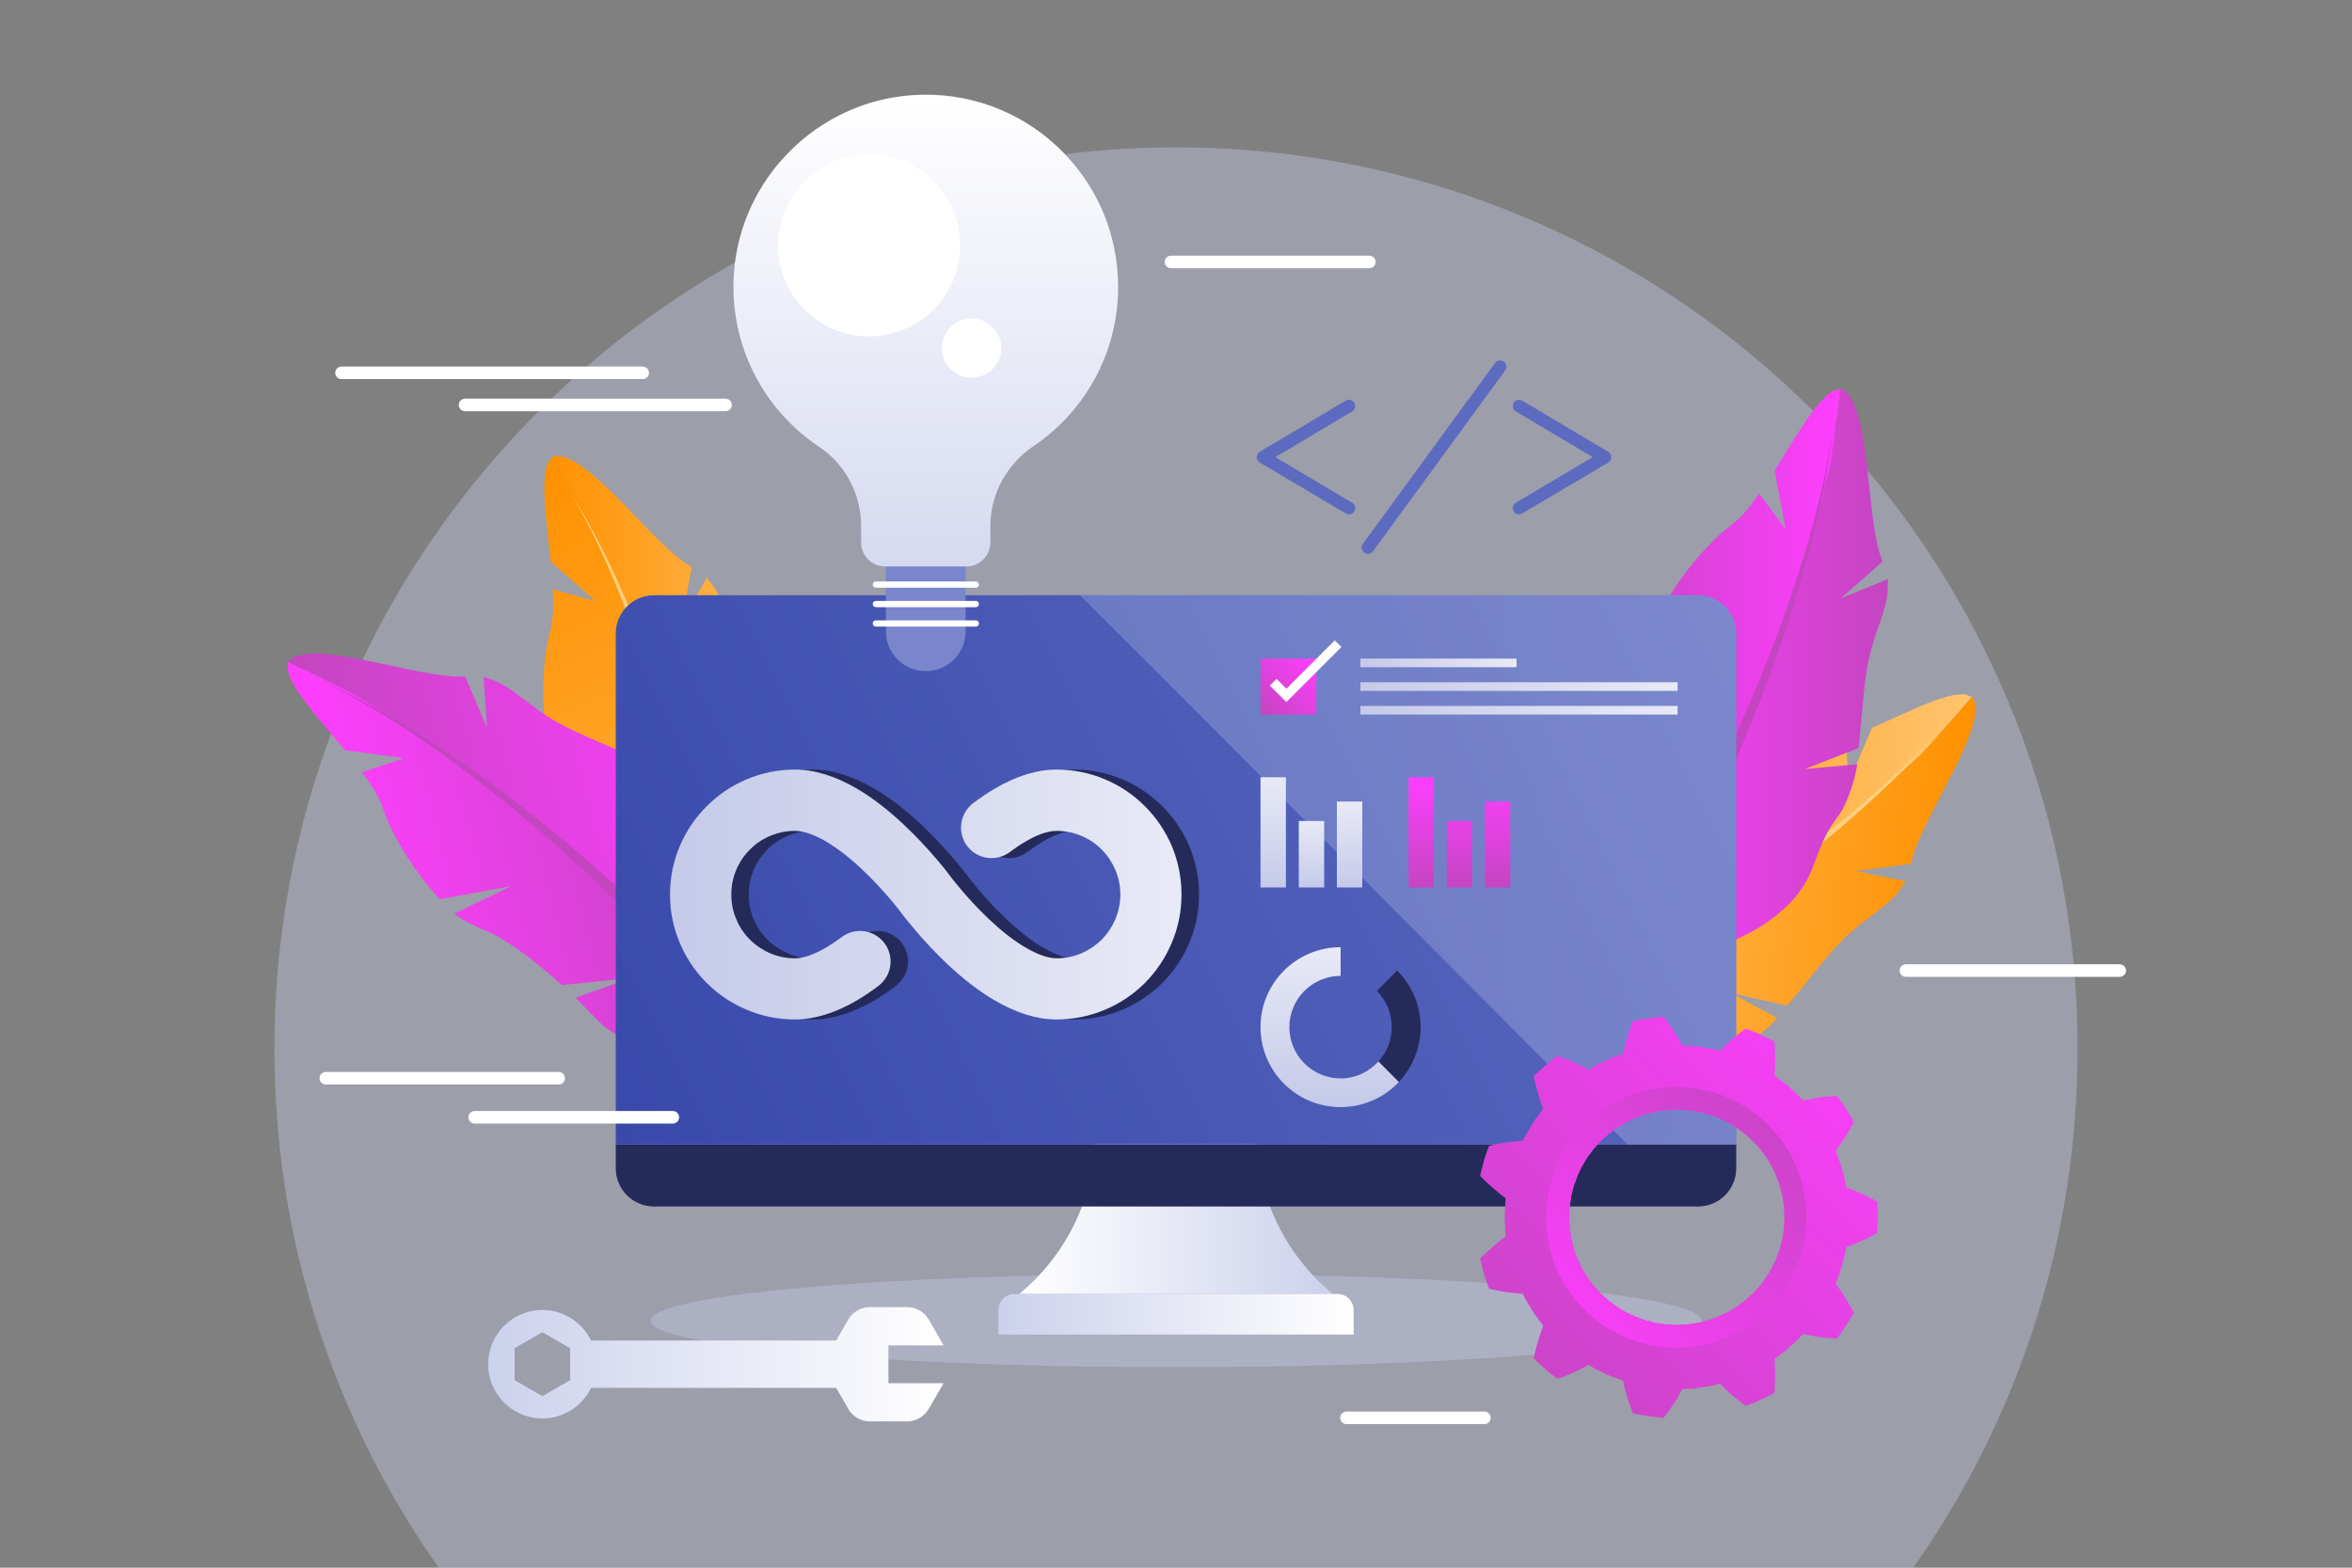 <svg version="1.2" xmlns="http://www.w3.org/2000/svg" viewBox="0 0 1500 1000" width="1500" height="1000">
	<rect x="0" y="0" width="1500" height="1000" fill="#808080" stroke="none"/>
	<title>7090540-ai</title>
	<defs>
		<clipPath clipPathUnits="userSpaceOnUse" id="cp1">
			<path d="m1500 1000h-1500v-1000h1500z"/>
		</clipPath>
		<linearGradient id="g1" x2="1" gradientUnits="userSpaceOnUse" gradientTransform="matrix(287.381,31.279,-30.405,279.346,973.368,413.472)">
			<stop offset="0" stop-color="#ffc46e"/>
			<stop offset="1" stop-color="#ff9100"/>
		</linearGradient>
		<linearGradient id="g2" x2="1" gradientUnits="userSpaceOnUse" gradientTransform="matrix(286.571,31.191,-27.915,256.469,970.986,412.332)">
			<stop offset="0" stop-color="#ff9100"/>
			<stop offset="1" stop-color="#ffc46e"/>
		</linearGradient>
		<linearGradient id="g3" x2="1" gradientUnits="userSpaceOnUse" gradientTransform="matrix(176.759,0,0,368.212,352.263,290.753)">
			<stop offset="0" stop-color="#ff9100"/>
			<stop offset="1" stop-color="#ffc46e"/>
		</linearGradient>
		<linearGradient id="g4" x2="1" gradientUnits="userSpaceOnUse" gradientTransform="matrix(-235.992,-501.253,131.158,-61.749,36.557,1057.431)">
			<stop offset="0" stop-color="#ffc46e"/>
			<stop offset="1" stop-color="#ff9100"/>
		</linearGradient>
		<linearGradient id="g5" x2="1" gradientUnits="userSpaceOnUse" gradientTransform="matrix(164.831,0,0,361.628,1039.161,248.071)">
			<stop offset="0" stop-color="#ff3eff"/>
			<stop offset="1" stop-color="#c445c0"/>
		</linearGradient>
		<linearGradient id="g6" x2="1" gradientUnits="userSpaceOnUse" gradientTransform="matrix(160.185,0,0,360.463,1013.489,248.154)">
			<stop offset="0" stop-color="#c445c0"/>
			<stop offset="1" stop-color="#ff3eff"/>
		</linearGradient>
		<linearGradient id="g7" x2="1" gradientUnits="userSpaceOnUse" gradientTransform="matrix(252.33,-65.318,77.917,301.002,183.099,420.087)">
			<stop offset="0" stop-color="#c445c0"/>
			<stop offset="1" stop-color="#ff3eff"/>
		</linearGradient>
		<linearGradient id="g8" x2="1" gradientUnits="userSpaceOnUse" gradientTransform="matrix(223.625,-57.887,77.564,299.638,182.378,422.817)">
			<stop offset="0" stop-color="#ff3eff"/>
			<stop offset="1" stop-color="#c445c0"/>
		</linearGradient>
		<linearGradient id="g9" x2="1" gradientUnits="userSpaceOnUse" gradientTransform="matrix(200.066,0,0,97.903,649.967,727.54)">
			<stop offset="0" stop-color="#ffffff"/>
			<stop offset="1" stop-color="#ccd1ec"/>
		</linearGradient>
		<linearGradient id="g10" x2="1" gradientUnits="userSpaceOnUse" gradientTransform="matrix(226.688,0,0,25.87,636.656,825.443)">
			<stop offset="0" stop-color="#ccd1ec"/>
			<stop offset="1" stop-color="#ffffff"/>
		</linearGradient>
		<linearGradient id="g11" x2="1" gradientUnits="userSpaceOnUse" gradientTransform="matrix(708.731,-353.087,279.699,561.423,309.018,556.682)">
			<stop offset="0" stop-color="#3949ab"/>
			<stop offset="1" stop-color="#5c6bc0"/>
		</linearGradient>
		<linearGradient id="g12" x2="1" gradientUnits="userSpaceOnUse" gradientTransform="matrix(652.122,0,0,545.687,455.198,379.738)">
			<stop offset="0" stop-color="#d8f4fd"/>
			<stop offset="1" stop-color="#ffffff"/>
		</linearGradient>
		<linearGradient id="g13" x2="1" gradientUnits="userSpaceOnUse" gradientTransform="matrix(0,-372.606,303.737,0,405.878,434.622)">
			<stop offset="0" stop-color="#ccd1ec"/>
			<stop offset="1" stop-color="#ffffff"/>
		</linearGradient>
		<linearGradient id="g14" x2="1" gradientUnits="userSpaceOnUse" gradientTransform="matrix(290.532,0,0,72.932,311.258,833.756)">
			<stop offset="0" stop-color="#ccd1ec"/>
			<stop offset="1" stop-color="#ffffff"/>
		</linearGradient>
		<linearGradient id="g15" x2="1" gradientUnits="userSpaceOnUse" gradientTransform="matrix(0,-70.229,16.233,0,660.112,566.077)">
			<stop offset="0" stop-color="#c5cae9"/>
			<stop offset="1" stop-color="#e8eaf6"/>
		</linearGradient>
		<linearGradient id="g16" x2="1" gradientUnits="userSpaceOnUse" gradientTransform="matrix(0,-42.368,16.233,0,781.087,566.077)">
			<stop offset="0" stop-color="#c5cae9"/>
			<stop offset="1" stop-color="#e8eaf6"/>
		</linearGradient>
		<linearGradient id="g17" x2="1" gradientUnits="userSpaceOnUse" gradientTransform="matrix(0,-54.789,16.233,0,768.267,566.077)">
			<stop offset="0" stop-color="#c5cae9"/>
			<stop offset="1" stop-color="#e8eaf6"/>
		</linearGradient>
		<linearGradient id="g18" x2="1" gradientUnits="userSpaceOnUse" gradientTransform="matrix(0,-73.743,17.045,0,754.516,568.058)">
			<stop offset="0" stop-color="#c445c0"/>
			<stop offset="1" stop-color="#ff3eff"/>
		</linearGradient>
		<linearGradient id="g19" x2="1" gradientUnits="userSpaceOnUse" gradientTransform="matrix(0,-73.743,28.254,0,875.491,568.058)">
			<stop offset="0" stop-color="#c445c0"/>
			<stop offset="1" stop-color="#ff3eff"/>
		</linearGradient>
		<linearGradient id="g20" x2="1" gradientUnits="userSpaceOnUse" gradientTransform="matrix(0,-73.743,21.849,0,862.67,568.058)">
			<stop offset="0" stop-color="#c445c0"/>
			<stop offset="1" stop-color="#ff3eff"/>
		</linearGradient>
		<linearGradient id="g21" x2="1" gradientUnits="userSpaceOnUse" gradientTransform="matrix(99.632,0,0,5.482,867.617,420.149)">
			<stop offset="0" stop-color="#c5cae9"/>
			<stop offset="1" stop-color="#e8eaf6"/>
		</linearGradient>
		<linearGradient id="g22" x2="1" gradientUnits="userSpaceOnUse" gradientTransform="matrix(202.256,0,0,5.482,867.617,435.218)">
			<stop offset="0" stop-color="#c5cae9"/>
			<stop offset="1" stop-color="#e8eaf6"/>
		</linearGradient>
		<linearGradient id="g23" x2="1" gradientUnits="userSpaceOnUse" gradientTransform="matrix(202.256,0,0,5.482,867.617,450.288)">
			<stop offset="0" stop-color="#c5cae9"/>
			<stop offset="1" stop-color="#e8eaf6"/>
		</linearGradient>
		<linearGradient id="g24" x2="1" gradientUnits="userSpaceOnUse" gradientTransform="matrix(35.621,-35.621,35.621,35.621,786.099,437.959)">
			<stop offset="0" stop-color="#c445c0"/>
			<stop offset="1" stop-color="#ff3eff"/>
		</linearGradient>
		<linearGradient id="g25" x2="1" gradientUnits="userSpaceOnUse" gradientTransform="matrix(0,-99.751,86.198,0,788.949,703.084)">
			<stop offset="0" stop-color="#c5cae9"/>
			<stop offset="1" stop-color="#e8eaf6"/>
		</linearGradient>
		<linearGradient id="g26" x2="1" gradientUnits="userSpaceOnUse" gradientTransform="matrix(326.195,0,0,159.356,427.325,490.939)">
			<stop offset="0" stop-color="#c5cae9"/>
			<stop offset="1" stop-color="#e8eaf6"/>
		</linearGradient>
		<linearGradient id="g27" x2="1" gradientUnits="userSpaceOnUse" gradientTransform="matrix(254.704,-254.704,254.704,254.704,815.027,775.455)">
			<stop offset="0" stop-color="#c445c0"/>
			<stop offset="1" stop-color="#ff3eff"/>
		</linearGradient>
		<linearGradient id="g28" x2="1" gradientUnits="userSpaceOnUse" gradientTransform="matrix(166.138,-166.138,166.138,166.138,902.931,776.491)">
			<stop offset="0" stop-color="#ff3eff"/>
			<stop offset="1" stop-color="#c445c0"/>
		</linearGradient>
	</defs>
	<style>
		.s0 { opacity: .4;mix-blend-mode: multiply;fill: #c5cae9 } 
		.s1 { fill: url(#g1) } 
		.s2 { fill: url(#g2) } 
		.s3 { fill: #ffd180 } 
		.s4 { fill: url(#g3) } 
		.s5 { fill: url(#g4) } 
		.s6 { fill: url(#g5) } 
		.s7 { fill: url(#g6) } 
		.s8 { fill: #c445c0 } 
		.s9 { fill: url(#g7) } 
		.s10 { fill: url(#g8) } 
		.s11 { fill: none;stroke: #5c6bc0;stroke-linecap: round;stroke-linejoin: round;stroke-width: 8 } 
		.s12 { fill: url(#g9) } 
		.s13 { fill: url(#g10) } 
		.s14 { fill: #242b5b } 
		.s15 { fill: url(#g11) } 
		.s16 { fill: url(#g12) } 
		.s17 { fill: #7986cb } 
		.s18 { fill: url(#g13) } 
		.s19 { fill: none;stroke: #ffffff;stroke-linecap: round;stroke-linejoin: round;stroke-width: 4 } 
		.s20 { fill: #ffffff } 
		.s21 { fill: url(#g14) } 
		.s22 { fill: url(#g15) } 
		.s23 { fill: url(#g16) } 
		.s24 { fill: url(#g17) } 
		.s25 { fill: url(#g18) } 
		.s26 { fill: url(#g19) } 
		.s27 { fill: url(#g20) } 
		.s28 { fill: url(#g21) } 
		.s29 { fill: url(#g22) } 
		.s30 { fill: url(#g23) } 
		.s31 { fill: url(#g24) } 
		.s32 { fill: none;stroke: #ffffff;stroke-miterlimit:10;stroke-width: 6 } 
		.s33 { fill: url(#g25) } 
		.s34 { fill: url(#g26) } 
		.s35 { fill: url(#g27) } 
		.s36 { fill: url(#g28) } 
		.s37 { fill: none;stroke: #ffffff;stroke-linecap: round;stroke-linejoin: round;stroke-width: 8 } 
	</style>
	<g id="BACKGROUND">
		<g id="&lt;Group&gt;">
			<g id="&lt;Clip Group&gt;" clip-path="url(#cp1)">
				<path id="&lt;Path&gt;" class="s0" d="m1325 669c0 317.6-257.4 575-575 575-317.6 0-575-257.4-575-575 0-317.6 257.4-575 575-575 317.6 0 575 257.4 575 575z"/>
			</g>
		</g>
	</g>
	<g id="OBJECTS">
		<g id="&lt;Group&gt;">
			<g id="&lt;Group&gt;">
				<path id="&lt;Path&gt;" class="s0" d="m1085.2 842.4c0 16.4-150.1 29.7-335.2 29.7-185.1 0-335.2-13.3-335.2-29.7 0-16.5 150.1-29.8 335.2-29.8 185.1 0 335.2 13.3 335.2 29.8z"/>
				<g id="&lt;Group&gt;">
					<g id="&lt;Group&gt;">
						<path id="&lt;Compound Path&gt;" class="s1" d="m1257.5 444.5c-5.2 6.2-10.6 12.3-16 18.3-5.5 6-11.1 11.8-16.8 17.6-5.7 5.7-11.5 11.4-17.4 16.9-5.9 5.5-11.8 11.1-17.9 16.4l-9.1 8.1c-3.1 2.6-6.2 5.2-9.3 7.8l-9.3 7.7-9.5 7.6c-6.4 5-12.7 10-19.3 14.8-6.5 4.7-12.9 9.7-19.6 14.3-6.6 4.6-13.2 9.3-19.9 13.8l-20.4 13.3c-6.7 4.5-13.7 8.5-20.6 12.7l-10.4 6.4-10.5 6-21.1 11.9-21.5 11.3c-3.6 1.8-7.1 3.8-10.8 5.6l-10.9 5.2-21.8 10.6 0.2-1.5q4.9 4.3 10.4 8 5.4 3.8 11.1 7.1c3.8 2.2 7.7 4.1 11.7 6l6.1 2.6c2 0.7 4.1 1.4 6.2 2.2 2 0.8 4.2 1.3 6.3 1.9l3.1 0.9 3.3 0.7c4.2 1.1 8.6 1.6 12.9 2.1 2.2 0.3 4.4 0.3 6.6 0.5 1.1 0 2.2 0.1 3.3 0.1l3.3-0.1c2.2-0.1 4.3-0.1 6.5-0.3l6.6-0.8c4.3-0.5 8.6-1.5 12.8-2.8 4.2-1.4 8.1-3.2 11.9-5.4 7.6-4.3 14.3-10.2 22-14.8 3.8-2.3 7.9-4.3 12.1-5.8 2-0.7 4.1-1.4 6.1-2.3 2-0.9 3.9-2 5.7-3.2 7.4-4.7 13.9-10 19.9-16.4l-26.2-14.3-3.3-1.8 3.7 0.9 32.5 7.2-0.5 0.1c6-6.9 11.7-14.2 17.5-21.4 5.8-7.1 11.6-14.3 18.2-20.9 6.5-6.5 13.9-12.1 21.3-17.6 3.6-2.8 7.2-5.7 10.5-8.9q2.4-2.5 4.4-5.2c0.7-1 1.3-1.9 1.9-2.9l1.9-2.6-30.4-6.2-1.4-0.2 1.4-0.2 33.9-4.6-0.2 0.1c0.6-2.4 1.1-4.7 1.9-7.1 0.8-2.3 1.7-4.6 2.6-6.8 1.9-4.6 4-9 6.2-13.4 4.3-8.8 9-17.4 13.4-26.1 4.5-8.7 8.9-17.5 12.5-26.6q1.3-3.4 2.4-6.9 1.1-3.6 1.7-7.2c0.4-2.4 0.5-4.9 0.3-7.3-0.2-1.9-0.8-3.9-2.2-5.2z"/>
					</g>
					<g id="&lt;Group&gt;">
						<path id="&lt;Compound Path&gt;" class="s2" d="m1060 519c-3.2 4.2-6.8 8-10.6 11.6-3.9 3.5-7.9 6.8-12 10-8.2 6.4-16.7 12.2-25.4 17.8l0.6-1-5.5 33.1-1.5 9-1.3-9.1-1.8-26.2-14.1 7.8c-2.3 1.4-4.8 2.6-7 4-2.2 1.2-4.1 3-6.1 4.7-1.7 2-3.6 3.8-5.2 6l-2.3 3.1-2.2 3.4c-1.5 2.2-2.7 4.5-4.1 6.8-1.3 2.3-2.4 4.8-3.6 7.1-1.1 2.4-2.1 4.9-3.2 7.3l-2.8 7.5c-0.8 2.6-1.7 5.1-2.5 7.6-0.6 2.6-1.4 5.2-2 7.8-0.5 2.6-1.2 5.2-1.5 7.8-0.5 2.6-0.9 5.3-1.1 7.9-0.1 1.3-0.2 2.6-0.3 4v3.9c-0.1 2.7 0.4 5.3 0.5 7.9l-0.3-0.7 1 1-1.2-0.2 21.8-10.5 10.9-5.3c3.6-1.8 7.2-3.7 10.7-5.6l21.5-11.2 21.1-11.9 10.5-6 10.3-6.3c6.9-4.3 13.9-8.3 20.6-12.8l20.3-13.2c6.7-4.5 13.3-9.2 19.9-13.8 6.7-4.5 13-9.5 19.6-14.3 6.5-4.7 12.8-9.7 19.2-14.8l9.5-7.5 9.3-7.7c3-2.6 6.2-5.2 9.2-7.8l10.5-6.5c6.1-5.3 12-10.9 17.9-16.4 5.9-5.5 13-11.3 18.7-17 5.6-5.8 10-11.5 15.5-17.5 5.4-6 10.8-12.1 16-18.3l-1.5-0.6-1.8-0.7-2-0.3c-1.4 0-2.7 0-4.1 0.2-1.4 0.1-2.7 0.4-4.1 0.7-1.4 0.3-2.7 0.7-4 1.1-5.4 1.6-10.6 3.6-15.7 5.8-10.3 4.4-20.4 9.2-30.7 13.7l0.3-0.2-14.4 33.7-0.7 1.4-0.1-1.5-1.4-27 0.4 0.3c-7.4 2.9-15 5.6-23 6.6-2.1 0.3-4 0.3-6 0.5-2 0.2-4 0.4-6 0.7-3.9 0.5-7.9 1.3-11.7 2.2-15.6 3.6-30.8 9.1-45 16.4l0.1-0.1-4.1 45.4v0.7l-0.2-0.7-7.1-38.9c-5.9 4-14.7 15.1-14.7 15.1z"/>
					</g>
					<g id="&lt;Group&gt;">
						<path id="&lt;Path&gt;" class="s3" d="m1239.2 462.7c0 0-3.9 4.9-11.6 12.9-7.6 8-18.9 19-33.2 31.5-14.2 12.4-31.4 26.2-50.5 40.2-19 14-39.9 28.1-61.2 41.5q-8.1 5-16.1 9.9-8.1 4.9-16.1 9.6-8 4.6-15.9 9.2-8 4.4-15.8 8.7c-10.3 5.6-20.4 11-30 15.9-9.6 5-18.8 9.5-27.3 13.7-8.5 4.1-16.3 7.9-23.2 11.1-6.9 3.1-13 5.6-18 7.6-10.1 3.9-16 5.7-16 5.7l4 11.8c0 0 6.1-2.1 16.5-6.4 5.1-2.2 11.4-5 18.4-8.5 7-3.5 14.6-7.6 23.1-11.9 8.3-4.5 17.5-9.3 27-14.6 9.5-5.3 19.5-11 29.7-17q7.7-4.6 15.6-9.3 7.8-4.8 15.8-9.7 7.8-5 15.8-10.1 7.9-5.2 15.9-10.4c21-14.2 41.5-29 60.2-43.6 18.7-14.7 35.6-29.1 49.4-42 14-12.9 24.9-24.3 32.3-32.5 7.4-8.2 11.2-13.3 11.2-13.3z"/>
					</g>
				</g>
				<g id="&lt;Group&gt;">
					<g id="&lt;Group&gt;">
						<path id="&lt;Compound Path&gt;" class="s4" d="m352.3 291.6c4.3 6.8 8.4 13.8 12.4 20.9 3.9 7.1 7.7 14.2 11.4 21.4 3.6 7.3 7.3 14.5 10.7 21.9 3.3 7.3 6.8 14.6 9.9 22.1l4.7 11.2c1.6 3.7 3 7.5 4.5 11.3l4.5 11.3 4.1 11.4c2.8 7.6 5.6 15.2 8 22.9 2.5 7.7 5.3 15.3 7.5 23.1 2.2 7.8 4.6 15.5 6.8 23.3l6.2 23.4c2.2 7.8 3.8 15.8 5.7 23.6l2.7 11.9 2.4 11.9 4.7 23.8 3.9 23.9c0.7 4 1.4 8 2 12l1.5 12 3.2 24.1-1.4-0.7q5.7-3.4 10.9-7.3 5.3-4 10.2-8.4c3.3-2.9 6.4-6.1 9.4-9.2l4.4-5c1.3-1.7 2.7-3.5 4-5.2 1.4-1.7 2.5-3.6 3.8-5.3l1.9-2.8 1.6-2.8c2.4-3.7 4.2-7.7 6.2-11.7 0.8-2 1.6-4 2.4-6.1 0.4-1 0.8-2 1.2-3l0.9-3.2c0.6-2.1 1.3-4.1 1.8-6.3l1.3-6.5c0.9-4.3 1.2-8.7 1.3-13 0.1-4.4-0.5-8.8-1.3-13-1.7-8.6-5.2-16.8-7.1-25.6-1-4.3-1.6-8.8-1.7-13.2-0.1-2.2-0.1-4.4-0.4-6.6-0.2-2.2-0.6-4.3-1.1-6.4-2.2-8.5-5.2-16.4-9.4-24.1l-21.8 20.4-2.7 2.6 1.9-3.2 17.1-28.6v0.5c-4.8-7.9-9.9-15.6-14.8-23.3-5-7.8-10-15.6-14.2-23.8-4.1-8.3-7.1-17.1-10-25.8-1.5-4.4-3.1-8.7-5.2-12.8q-1.6-3-3.5-5.9c-0.7-0.9-1.5-1.7-2.2-2.6l-1.8-2.6-15.4 26.8-0.7 1.3 0.2-1.4 6.3-33.6 0.1 0.2c-2.1-1.2-4.2-2.5-6.1-4-2-1.5-3.9-3.1-5.8-4.7-3.7-3.2-7.2-6.5-10.7-10-7-6.9-13.7-14-20.5-21-6.9-7-13.8-13.9-21.4-20.1q-2.8-2.4-5.8-4.5-3-2.1-6.3-3.9c-2.1-1.1-4.4-2-6.8-2.5-1.8-0.5-3.9-0.5-5.6 0.4z"/>
					</g>
					<g id="&lt;Group&gt;">
						<path id="&lt;Compound Path&gt;" class="s5" d="m361 502.4c3 4.4 5.5 9 7.6 13.8 2.2 4.7 4.1 9.6 5.8 14.5 3.5 9.7 6.4 19.7 8.9 29.7l-0.7-0.9 29.6 15.6 8.1 4.3-9-1.6-25.5-6.6 3.1 15.9c0.5 2.6 0.9 5.3 1.6 7.8 0.4 2.6 1.5 4.9 2.5 7.3 1.3 2.3 2.4 4.7 4 6.8l2.3 3.3 2.5 3.1c1.6 2.1 3.4 4 5.2 6 1.8 2 3.7 3.8 5.6 5.7 1.9 1.8 4 3.5 5.9 5.3l6.2 5c2.2 1.6 4.3 3.2 6.5 4.7 2.3 1.5 4.4 3 6.7 4.4 2.3 1.3 4.6 2.8 7 3.9 2.3 1.2 4.7 2.5 7.1 3.5 1.3 0.5 2.5 1 3.7 1.5l3.8 1.3c2.4 0.9 5.1 1.3 7.6 1.9l-0.7 0.2 1.2-0.7-0.6 1.1-3.1-24-1.6-12c-0.6-4-1.3-8-1.9-12l-4-23.9-4.6-23.7-2.4-11.9-2.8-11.8c-1.8-7.8-3.5-15.8-5.6-23.5l-6.2-23.5c-2.2-7.7-4.5-15.4-6.8-23.2-2.2-7.8-5-15.4-7.4-23-2.5-7.7-5.3-15.3-8-22.9l-4.2-11.4-4.4-11.2c-1.5-3.8-2.9-7.6-4.5-11.3l-2.8-12c-3.1-7.4-6.6-14.8-9.9-22.1-3.4-7.4-6.8-15.9-10.4-23.1-3.7-7.2-7.8-13.2-11.7-20.2-4-7.1-8.1-14.1-12.4-20.9l-0.9 1.2-1.3 1.5-0.9 1.8c-0.5 1.3-0.9 2.5-1.1 3.9-0.3 1.4-0.5 2.7-0.6 4.1-0.2 1.4-0.2 2.8-0.3 4.2-0.2 5.5 0.2 11.1 0.6 16.7 0.9 11.2 2.3 22.3 3.4 33.4l-0.1-0.3 27.4 24.3 1.2 1-1.5-0.4-26.1-7.1 0.4-0.3c0.4 8 0.6 16.1-0.9 24-0.4 2-1 3.9-1.5 5.8-0.4 2-0.8 3.9-1.2 5.9-0.7 3.9-1.2 7.9-1.6 11.9-1.5 15.9-1 32 1.5 47.8l-0.1-0.2 41.8 18.2 0.7 0.3-0.7-0.1-39.2-5.5c1.9 6.9 9.7 18.7 9.7 18.7z"/>
					</g>
					<g id="&lt;Group&gt;">
						<path id="&lt;Path&gt;" class="s3" d="m363.9 314.6c0 0 3.4 5.3 8.6 15 5.2 9.8 12.1 24 19.4 41.4 7.4 17.5 15.1 38.2 22.4 60.6 7.3 22.5 14.1 46.8 20.1 71.2q2.2 9.2 4.4 18.4 2 9.2 4 18.3 1.9 9.1 3.7 18 1.7 9 3.4 17.7c2 11.6 4 22.9 5.6 33.5 1.8 10.7 3.1 20.9 4.5 30.2 1.1 9.4 2.3 18 3.2 25.5 0.8 7.5 1.3 14.1 1.5 19.5 0.6 10.9 0.4 17 0.4 17h12.5c0 0-0.1-6.5-1-17.7-0.4-5.7-1.1-12.4-2.2-20.2-1.1-7.7-2.6-16.3-4.1-25.7-1.6-9.3-3.3-19.5-5.4-30.2-1.9-10.7-4.3-21.9-6.7-33.6q-1.9-8.7-3.9-17.6-2.1-9-4.3-18.1-2.3-9-4.6-18.2-2.5-9.2-4.9-18.3c-6.8-24.4-14.5-48.6-22.5-70.9-8-22.4-16.4-42.9-24.3-60.1-7.9-17.3-15.2-31.3-20.7-40.9-5.5-9.6-9.1-14.8-9.1-14.8z"/>
					</g>
				</g>
				<g id="&lt;Group&gt;">
					<g id="&lt;Group&gt;">
						<path id="&lt;Compound Path&gt;" class="s6" d="m1173.7 248.2c-0.9 8-1.9 16.1-3.2 24.1-1.2 8-2.6 16-4.1 23.9-1.6 7.9-3.2 15.9-5.1 23.8-1.8 7.8-3.6 15.7-5.8 23.5l-3.1 11.8c-1 3.9-2.2 7.8-3.4 11.6l-3.4 11.7-3.7 11.5c-2.5 7.7-5 15.4-7.8 23-2.8 7.6-5.3 15.3-8.4 22.8-2.9 7.5-5.8 15.1-8.9 22.6l-9.5 22.3c-3.1 7.5-6.7 14.7-10.1 22.1l-5.1 11-5.4 10.8-11 21.7-11.6 21.3c-1.9 3.5-3.8 7.1-5.8 10.6l-6.2 10.5-12.3 20.9-0.6-1.4q6.5 0.8 13.1 0.9 6.6 0.2 13.1-0.3c4.4-0.3 8.8-0.8 13.1-1.5l6.5-1.2c2.1-0.5 4.3-1.1 6.4-1.6 2.2-0.5 4.2-1.3 6.3-1.9l3.1-1 3.1-1.2c4.1-1.5 8-3.5 12-5.5 1.9-1 3.8-2.2 5.7-3.3 0.9-0.5 1.9-1.1 2.8-1.7l2.7-1.9c1.7-1.3 3.6-2.4 5.3-3.8l5-4.4c3.3-2.8 6.3-6 9-9.4 2.7-3.5 5-7.2 7-11.1 3.9-7.9 6.2-16.5 10.1-24.5 1.8-4 4.1-8 6.8-11.5 1.3-1.8 2.6-3.6 3.8-5.4 1.1-1.9 2.1-3.8 3-5.8 3.5-8 6-16.1 7.4-24.7l-29.7 2.7-3.8 0.3 3.5-1.3 31-12.1-0.3 0.4c1.1-9.1 1.9-18.3 2.7-27.5 0.9-9.2 1.7-18.4 3.5-27.4 1.8-9.1 4.9-17.9 7.9-26.6 1.5-4.3 2.9-8.7 3.8-13.2q0.7-3.4 0.8-6.8c0.1-1.2 0-2.3 0-3.5l0.1-3.1-28.6 11.7-1.4 0.5 1.1-0.9 25.6-22.6v0.2c-0.9-2.3-1.8-4.6-2.4-7-0.7-2.3-1.2-4.7-1.7-7.1-0.9-4.9-1.6-9.7-2.3-14.6-1.2-9.7-2.2-19.4-3.3-29.2-1.1-9.7-2.3-19.4-4.4-29q-0.8-3.6-1.9-7.1-1-3.5-2.5-6.9c-1-2.2-2.3-4.3-3.8-6.2-1.2-1.5-2.8-2.8-4.7-3.1z"/>
					</g>
					<g id="&lt;Group&gt;">
						<path id="&lt;Compound Path&gt;" class="s7" d="m1050.8 419.8c-0.2 5.3-1.2 10.4-2.4 15.5-1.2 5.1-2.7 10.1-4.3 15-3.3 9.9-7.1 19.5-11.3 29v-1.2l13.7 30.5 3.8 8.3-6.1-6.8-16.1-20.8-7.3 14.4c-1.2 2.4-2.6 4.8-3.6 7.2-1.2 2.2-1.8 4.8-2.5 7.3-0.3 2.6-0.9 5.1-1 7.8l-0.2 3.9v4c0 2.7 0.3 5.3 0.5 8 0.1 2.6 0.6 5.3 0.9 7.9 0.4 2.6 0.9 5.2 1.4 7.9l1.8 7.8c0.7 2.5 1.4 5.1 2.2 7.6 0.9 2.6 1.6 5.1 2.6 7.6 1 2.4 1.9 5 3.1 7.4 1.1 2.4 2.2 4.8 3.5 7.1 0.7 1.1 1.3 2.3 2 3.5l2.1 3.3c1.4 2.3 3.3 4.1 4.9 6.2l-0.7-0.3 1.4 0.2-1.1 0.5 12.2-20.9 6.2-10.4c2-3.5 3.9-7.1 5.8-10.6l11.6-21.3 10.9-21.6 5.4-10.8 5.1-11c3.4-7.3 7-14.6 10.1-22l9.5-22.3c3-7.5 5.9-15 8.9-22.5 3-7.5 5.5-15.2 8.3-22.8 2.8-7.5 5.3-15.2 7.8-22.9l3.7-11.5 3.4-11.6c1.2-3.9 2.3-7.8 3.4-11.7l5.1-11.2c2.2-7.7 4-15.7 5.8-23.5 1.9-7.9 4.5-16.7 6.1-24.6 1.5-7.9 1.9-15.1 3.1-23.1 1.3-8 2.3-16.1 3.2-24.1l-1.5 0.3-2 0.5-1.8 0.8c-1.1 0.7-2.3 1.5-3.3 2.4-1 0.9-2 1.9-3 2.9-1 1-1.8 2.1-2.7 3.1-3.6 4.3-6.8 8.9-9.8 13.6-6.2 9.3-11.9 18.9-17.9 28.4v-0.3l6.8 36 0.3 1.5-1-1.2-16.1-21.6h0.5c-4.6 6.5-9.4 13-15.5 18.3-1.6 1.3-3.2 2.5-4.8 3.7-1.5 1.3-3.1 2.5-4.5 3.9-3 2.6-5.8 5.5-8.6 8.4-11 11.6-20.5 24.6-28.2 38.6v-0.2l21.8 40.1 0.3 0.6-0.5-0.5-27.5-28.4c-2.7 6.5-3.9 20.7-3.9 20.7z"/>
					</g>
					<path id="&lt;Path&gt;" class="s8" d="m1168.6 273.4c0 0-0.5 6.3-2.4 17.2-1.9 10.9-5.2 26.3-10.2 44.6-4.9 18.3-11.6 39.3-19.6 61.5-8.1 22.2-17.6 45.6-27.9 68.6q-3.9 8.6-7.8 17.1-4.1 8.5-8.1 16.9-4.1 8.4-8.2 16.5-4.2 8.1-8.2 16c-5.5 10.4-10.9 20.5-16.2 29.9-5.2 9.5-10.4 18.4-15 26.6-4.9 8.1-9.2 15.6-13.2 22.1-4 6.4-7.7 11.9-10.8 16.3-6.2 8.9-10.1 13.6-10.1 13.6l9.8 7.6c0 0 4-5.1 10.2-14.5 3.1-4.7 6.7-10.5 10.6-17.3 3.9-6.7 8-14.4 12.6-22.7 4.5-8.4 9.4-17.4 14.3-27.1 5.1-9.7 10.1-20 15.4-30.7q3.8-8 7.7-16.3 3.9-8.3 7.8-16.8 3.7-8.6 7.6-17.3 3.6-8.7 7.3-17.5c9.7-23.4 18.5-47.1 25.9-69.7 7.4-22.5 13.4-43.9 17.8-62.3 4.4-18.5 7.2-34.1 8.8-45 1.6-10.9 1.9-17.3 1.9-17.3z"/>
				</g>
				<g id="&lt;Group&gt;">
					<g id="&lt;Group&gt;">
						<path id="&lt;Compound Path&gt;" class="s9" d="m183.8 422.5c7.4 3.3 14.7 6.8 21.9 10.5 7.2 3.7 14.3 7.5 21.4 11.5 7 4 14.1 8 21 12.2 6.9 4.3 13.8 8.4 20.5 12.9l10.2 6.7c3.4 2.2 6.7 4.6 10 6.9l10 6.9 9.8 7.2c6.5 4.7 13 9.5 19.4 14.6 6.3 5 12.8 9.8 19 15.1 6.2 5.1 12.5 10.3 18.6 15.5l18.2 16.1c6.1 5.3 11.8 11 17.8 16.5l8.8 8.3 8.6 8.5 17.2 17.2 16.5 17.8c2.8 2.9 5.6 5.8 8.3 8.8l8 9.2 16 18.2-1.6 0.2q2.8-5.9 5-12.1 2.2-6.3 3.9-12.6c1.1-4.3 1.9-8.6 2.6-12.9l0.9-6.6c0.2-2.2 0.3-4.4 0.5-6.5 0.3-2.2 0.1-4.4 0.2-6.6v-3.3l-0.2-3.3c-0.1-4.4-0.8-8.7-1.4-13.1-0.3-2.2-0.9-4.3-1.3-6.4-0.3-1.1-0.5-2.2-0.7-3.2l-1-3.2c-0.7-2-1.2-4.2-2-6.2l-2.5-6.1c-1.7-4.1-3.8-7.9-6.2-11.6-2.4-3.7-5.3-7-8.3-10.1-6.2-6.2-13.7-11-20.1-17.3-3.3-3-6.3-6.4-8.8-10-1.3-1.8-2.5-3.7-3.9-5.3-1.4-1.7-3-3.2-4.6-4.7-6.5-5.9-13.3-10.7-21.1-14.8l-6.8 29.1-0.8 3.7-0.2-3.8-1.7-33.3 0.3 0.4c-8.4-3.9-16.9-7.4-25.3-11.1-8.5-3.7-16.9-7.4-25-12-8-4.5-15.4-10.2-22.7-15.8-3.7-2.8-7.4-5.5-11.4-7.8q-3-1.7-6.2-2.9c-1-0.4-2.1-0.7-3.2-1.1l-3-1 2.1 30.8 0.1 1.5-0.6-1.4-13.4-31.4 0.2 0.1c-2.4 0.2-4.9 0.3-7.3 0.1-2.5-0.1-4.9-0.4-7.4-0.7-4.8-0.6-9.7-1.4-14.5-2.4-9.6-1.8-19.1-4-28.7-6-9.6-2-19.2-3.9-29-4.9q-3.6-0.4-7.3-0.5-3.7-0.1-7.3 0.3c-2.5 0.3-4.9 0.8-7.2 1.6-1.7 0.7-3.5 1.8-4.4 3.5z"/>
					</g>
					<g id="&lt;Group&gt;">
						<path id="&lt;Compound Path&gt;" class="s10" d="m308.1 593c5 1.9 9.6 4.4 14 7.2 4.4 2.7 8.7 5.7 12.9 8.8 8.3 6.2 16.2 12.9 23.9 19.8l-1.1-0.4 33.3-3.4 9.1-0.9-8.4 3.6-24.8 8.7 11.3 11.5c1.9 1.9 3.8 3.9 5.7 5.7 1.8 1.8 4 3.1 6.2 4.6 2.3 1.1 4.6 2.5 7.1 3.4l3.7 1.5 3.8 1.2c2.5 0.8 5.1 1.4 7.6 2.1 2.6 0.6 5.3 1 7.9 1.6 2.6 0.4 5.2 0.7 7.9 1.1l7.9 0.8c2.7 0.1 5.4 0.2 8 0.3 2.7-0.1 5.3 0 8-0.1 2.7-0.2 5.3-0.2 8-0.6 2.6-0.3 5.3-0.6 7.8-1.1 1.3-0.3 2.7-0.5 4-0.8l3.8-1c2.6-0.6 4.9-1.8 7.4-2.6l-0.5 0.5 0.6-1.3 0.2 1.3-16-18.3-8-9.1c-2.6-3-5.5-5.9-8.2-8.8l-16.5-17.7-17.1-17.2-8.6-8.5-8.8-8.3c-6-5.5-11.7-11.2-17.8-16.5l-18.1-16c-6.2-5.2-12.5-10.3-18.7-15.5-6.1-5.3-12.6-10.1-18.9-15.1-6.3-5-12.8-9.8-19.4-14.6l-9.7-7.1-10-6.9c-3.3-2.3-6.6-4.6-10-6.9l-9-8.4c-6.7-4.4-13.7-8.6-20.5-12.9-6.9-4.2-14.4-9.4-21.4-13.4-7.1-3.9-13.8-6.6-21-10.3-7.2-3.7-14.6-7.2-21.9-10.5l-0.1 1.5-0.2 2 0.2 2c0.3 1.3 0.7 2.6 1.2 3.8 0.5 1.3 1.2 2.6 1.8 3.8 0.6 1.2 1.4 2.4 2.1 3.6 3 4.7 6.4 9.2 9.8 13.6 6.9 8.7 14.3 17.2 21.4 25.9l-0.3-0.2 36.3 4.9 1.6 0.3-1.5 0.5-25.6 8.5 0.1-0.5c4.8 6.4 9.5 13 12.6 20.5 0.7 1.9 1.3 3.8 2 5.7 0.7 1.8 1.5 3.7 2.3 5.5 1.5 3.7 3.3 7.2 5.2 10.8 7.6 14 17 27.1 27.8 38.9h-0.2l44.9-8.2 0.7-0.1-0.6 0.3-35.6 17.2c5.4 4.7 18.4 10.2 18.4 10.2z"/>
					</g>
					<path id="&lt;Path&gt;" class="s8" d="m206.2 435.2c0 0 5.8 2.5 15.5 7.7 9.8 5.2 23.4 13.2 39.2 23.6 15.8 10.5 33.7 23.4 52.2 38 18.6 14.7 37.7 31 56.3 48q7 6.5 13.9 12.9 6.7 6.5 13.5 13 6.6 6.5 13 12.9 6.4 6.5 12.6 12.8c8.2 8.6 16.1 16.8 23.4 24.8 7.4 7.9 14.1 15.6 20.4 22.6 6.2 7.1 12 13.6 16.9 19.4 4.8 5.8 8.9 11.1 12.1 15.4 6.5 8.7 9.8 13.9 9.8 13.9l10.3-6.9c0 0-3.7-5.4-10.6-14.2-3.5-4.5-7.9-9.7-13.1-15.6-5.2-5.8-11.2-12.1-17.6-19.1-6.6-6.8-13.6-14.4-21.3-22.1-7.6-7.8-15.8-15.9-24.3-24.2q-6.4-6.1-13-12.5-6.7-6.2-13.6-12.6-6.9-6.3-14-12.6-7.1-6.3-14.2-12.5c-19.3-16.5-39-32.4-58.1-46.5-19.1-14.1-37.4-26.5-53.6-36.5-16.1-10-30-17.5-39.9-22.5-9.9-4.9-15.8-7.2-15.8-7.2z"/>
				</g>
				<g id="&lt;Group&gt;">
					<g id="&lt;Group&gt;">
						<path id="&lt;Path&gt;" class="s11" d="m860.3 324.1l-54.8-32.5 54.8-32.6"/>
						<path id="&lt;Path&gt;" class="s11" d="m968.8 259l54.8 32.6-54.8 32.5"/>
					</g>
					<path id="&lt;Path&gt;" class="s11" d="m956.7 233.9l-84.3 115.4"/>
				</g>
				<g id="&lt;Group&gt;">
					<path id="&lt;Path&gt;" class="s12" d="m850 825.4c-31.1-25.6-47.9-62.9-47.9-97.9h-52.1-52.1c0 35-16.8 72.3-47.9 97.9z"/>
					<path id="&lt;Path&gt;" class="s13" d="m863.3 851.3h-226.6v-15.5c0-5.7 4.6-10.4 10.3-10.4h206c5.7 0 10.3 4.7 10.3 10.4z"/>
					<g id="&lt;Group&gt;">
						<path id="&lt;Path&gt;" class="s14" d="m392.7 745.2c0 13.5 10.9 24.4 24.4 24.4h665.8c13.5 0 24.4-10.9 24.4-24.4v-15.2h-714.6z"/>
						<path id="&lt;Path&gt;" class="s15" d="m1082.9 379.7h-665.8c-13.5 0-24.4 11-24.4 24.4v325.9h714.6v-325.9c0-13.4-10.9-24.4-24.4-24.4z"/>
					</g>
					<g id="&lt;Group&gt;" style="opacity: .2;mix-blend-mode: overlay">
						<path id="&lt;Path&gt;" class="s16" d="m1037.9 730h69.4v-325.9c0-13.4-10.9-24.4-24.4-24.4h-394.1c96.4 96.1 234.4 234.8 349.1 350.3z"/>
					</g>
				</g>
				<g id="&lt;Group&gt;">
					<g id="&lt;Group&gt;">
						<path id="&lt;Path&gt;" class="s17" d="m590.4 428.1c-14 0-25.4-11.3-25.4-25.3v-47.1h50.8v47.1c0 14-11.4 25.3-25.4 25.3z"/>
						<path id="&lt;Path&gt;" class="s18" d="m713.1 183c0-70.6-59.7-127.3-131.4-122.3-60.3 4.2-109.1 52.8-113.6 113-3.4 46.4 19 87.8 54.4 111.4 16.8 11.2 26.7 30.3 26.7 50.5v10.5c0 8.4 6.8 15.2 15.2 15.2h52c8.4 0 15.2-6.8 15.2-15.2v-10.5c0-20.5 10.5-39.5 27.5-51 32.6-22 54-59.3 54-101.6z"/>
						<path id="&lt;Path&gt;" class="s19" d="m558.6 372.9h63.7"/>
						<path id="&lt;Path&gt;" class="s19" d="m558.6 385.3h63.7"/>
						<path id="&lt;Path&gt;" class="s19" d="m558.6 397.7h63.7"/>
					</g>
					<g id="&lt;Group&gt;">
						<path id="&lt;Path&gt;" class="s20" d="m612.3 156.6c0 32-26 58-58.1 58-32 0-58-26-58-58 0-32.1 26-58.1 58-58.1 32.1 0 58.1 26 58.1 58.1z"/>
						<path id="&lt;Path&gt;" class="s20" d="m638.6 222c0 10.5-8.5 18.9-18.9 18.9-10.5 0-19-8.4-19-18.9 0-10.5 8.5-18.9 19-18.9 10.4 0 18.9 8.4 18.9 18.9z"/>
					</g>
				</g>
				<path id="&lt;Compound Path&gt;" fill-rule="evenodd" class="s21" d="m533.3 885.3h-156.3c-5.7 11.6-17.5 19.5-31.1 19.5-19.1 0-34.6-15.5-34.6-34.6 0-19.1 15.5-34.6 34.6-34.6 13.6 0 25.4 8 31.1 19.5h156.3l7.7-13.4c2.8-4.9 8.1-7.9 13.8-7.9h23.7c5.7 0 10.9 3 13.8 7.9l9.5 16.5h-35.2v24.1h35.2l-9.5 16.4c-2.9 4.9-8.1 8-13.8 8h-23.7c-5.7 0-11-3.1-13.8-8zm-187.4 5.3l17.7-10.2v-20.4l-17.7-10.2-17.7 10.2v20.4z"/>
				<g id="&lt;Group&gt;">
					<g id="&lt;Group&gt;">
						<path id="&lt;Path&gt;" class="s22" d="m820.1 566.1h-16.2v-70.3h16.2z"/>
						<path id="&lt;Path&gt;" class="s23" d="m844.5 566.1h-16.2v-42.4h16.2z"/>
						<path id="&lt;Path&gt;" class="s24" d="m868.8 566.1h-16.2v-54.8h16.2z"/>
					</g>
					<g id="&lt;Group&gt;">
						<path id="&lt;Path&gt;" class="s25" d="m914.5 566.1h-16.2v-70.3h16.2z"/>
						<path id="&lt;Path&gt;" class="s26" d="m938.9 566.1h-16.2v-42.4h16.2z"/>
						<path id="&lt;Path&gt;" class="s27" d="m963.2 566.1h-16.2v-54.8h16.2z"/>
					</g>
					<g id="&lt;Group&gt;">
						<path id="&lt;Path&gt;" class="s28" d="m967.2 425.6h-99.6v-5.5h99.6z"/>
						<path id="&lt;Path&gt;" class="s29" d="m1069.9 440.7h-202.3v-5.5h202.3z"/>
						<path id="&lt;Path&gt;" class="s30" d="m1069.9 455.8h-202.3v-5.5h202.3z"/>
					</g>
					<g id="&lt;Group&gt;">
						<path id="&lt;Path&gt;" class="s31" d="m839.5 455.8h-35.6v-35.7h35.6z"/>
						<path id="&lt;Path&gt;" class="s32" d="m812 435.2l8.4 8.4 33-33"/>
					</g>
					<g id="&lt;Group&gt;">
						<path id="&lt;Path&gt;" class="s14" d="m906 655.2c0-14.1-5.7-26.9-15-36.1l-12.9 13c5.9 5.9 9.5 14.1 9.5 23.1 0 8.5-3.2 16.1-8.5 21.9l13 13.1c8.6-9.2 13.9-21.5 13.9-35z"/>
						<path id="&lt;Path&gt;" class="s33" d="m879.1 677.1c-6 6.6-14.6 10.8-24.1 10.8-18.1 0-32.7-14.7-32.7-32.7 0-18 14.6-32.7 32.7-32.7v-18.3c-28.2 0-51.1 22.8-51.1 51 0 28.2 22.9 51 51.1 51 14.6 0 27.8-6.1 37.1-16z"/>
					</g>
					<g id="&lt;Group&gt;">
						<path id="&lt;Path&gt;" class="s14" d="m758.4 539.6c-4-9.5-9.8-18-17.1-25.3-7.3-7.3-15.8-13.1-25.3-17.1-9.8-4.2-20.3-6.3-31-6.3-12.4 0-25.7 4.1-39.4 12.1q-6.8 4-13.8 9.3c-9.3 7-10.4 20.5-2.5 29 6.9 7.2 18.1 8.1 26 2.1q5.2-3.9 10-6.7c7.6-4.4 14.4-6.7 19.7-6.7 5.5 0 10.8 1.1 15.8 3.2 4.8 2 9.2 4.9 12.9 8.7 3.8 3.7 6.7 8.1 8.7 12.9 2.2 5 3.2 10.3 3.2 15.8 0 5.5-1 10.8-3.2 15.8-2 4.9-4.9 9.2-8.7 13-3.7 3.7-8.1 6.6-12.9 8.7-5 2.1-10.3 3.2-15.8 3.2-5.3 0-12.1-2.4-19.7-6.8-7.2-4.2-15.1-10.3-23.3-18-7.6-7.2-14-14.3-18-19.1-4.2-5-6.7-8.4-6.7-8.4-0.2-0.3-3.3-4.4-8.4-10.4-6.8-8-13.9-15.5-21-22.3-10.4-9.7-20.6-17.6-30.4-23.3-13.7-8-26.9-12.1-39.3-12.1-10.8 0-21.2 2.1-31.1 6.3-9.5 4-18 9.8-25.3 17.1-7.3 7.3-13 15.8-17.1 25.3-4.1 9.8-6.2 20.3-6.2 31 0 10.8 2.1 21.2 6.2 31 4.1 9.5 9.8 18 17.1 25.4 7.3 7.3 15.8 13 25.3 17 9.9 4.2 20.3 6.3 31.1 6.3 12.4 0 25.6-4.1 39.3-12.1q6.8-4 13.8-9.3c9.3-7 10.5-20.5 2.5-28.9-6.8-7.3-18-8.2-26-2.2q-5.1 3.9-10 6.7c-7.5 4.4-14.3 6.8-19.6 6.8-5.5 0-10.9-1.1-15.9-3.2-4.8-2.1-9.1-5-12.9-8.7-3.7-3.8-6.6-8.1-8.7-13-2.1-5-3.2-10.3-3.2-15.8 0-5.5 1.1-10.8 3.2-15.8 2.1-4.8 5-9.2 8.7-12.9 3.8-3.8 8.1-6.7 12.9-8.7 5-2.1 10.4-3.2 15.9-3.2 5.3 0 12.1 2.3 19.6 6.7 7.3 4.3 15.1 10.3 23.3 18.1 7.6 7.1 14 14.3 18 19 4.2 5 6.8 8.4 6.8 8.4 0.2 0.3 3.2 4.4 8.3 10.4 6.8 8.1 13.9 15.6 21.1 22.3 10.3 9.8 20.5 17.6 30.3 23.3 13.7 8 27 12.1 39.4 12.1 10.7 0 21.2-2.1 31-6.3 9.5-4 18-9.7 25.3-17 7.3-7.4 13.1-15.9 17.1-25.4 4.2-9.8 6.3-20.2 6.3-31 0-10.7-2.1-21.2-6.3-31z"/>
						<path id="&lt;Path&gt;" class="s34" d="m747.3 539.6c-4.1-9.5-9.8-18-17.1-25.3-7.3-7.3-15.8-13.1-25.3-17.1-9.9-4.2-20.3-6.3-31.1-6.3-12.4 0-25.6 4.1-39.3 12.1q-6.8 4-13.8 9.3c-9.3 7-10.5 20.5-2.5 29 6.8 7.2 18 8.1 26 2.1q5.1-3.9 10-6.7c7.5-4.4 14.3-6.7 19.6-6.7 5.5 0 10.9 1.1 15.9 3.2 4.8 2 9.1 4.9 12.9 8.7 3.7 3.7 6.6 8.1 8.7 12.9 2.1 5 3.2 10.3 3.2 15.8 0 5.5-1.1 10.8-3.2 15.8-2.1 4.9-5 9.2-8.7 13-3.8 3.7-8.1 6.6-12.9 8.7-5 2.1-10.4 3.2-15.9 3.2-5.3 0-12.1-2.4-19.6-6.8-7.3-4.2-15.1-10.3-23.3-18-7.6-7.2-14-14.3-18-19.1-4.3-5-6.8-8.4-6.8-8.4-0.2-0.3-3.2-4.4-8.3-10.4-6.8-8-13.9-15.5-21.1-22.3-10.3-9.7-20.5-17.6-30.3-23.3-13.7-8-27-12.1-39.4-12.1-10.7 0-21.2 2.1-31 6.3-9.5 4-18 9.8-25.3 17.1-7.3 7.3-13.1 15.8-17.1 25.3-4.2 9.8-6.3 20.3-6.3 31 0 10.8 2.1 21.2 6.3 31 4 9.5 9.7 18 17.1 25.4 7.3 7.3 15.8 13 25.3 17 9.8 4.2 20.3 6.3 31 6.3 12.4 0 25.7-4.1 39.4-12.1q6.8-4 13.8-9.3c9.3-7 10.4-20.5 2.5-28.9-6.9-7.3-18.1-8.2-26-2.2q-5.2 3.9-10 6.7c-7.6 4.4-14.4 6.8-19.7 6.8-5.5 0-10.8-1.1-15.8-3.2-4.8-2.1-9.2-5-12.9-8.7-3.8-3.8-6.7-8.1-8.7-13-2.2-5-3.2-10.3-3.2-15.8 0-5.5 1-10.8 3.2-15.8 2-4.8 4.9-9.2 8.7-12.9 3.7-3.8 8.1-6.7 12.9-8.7 5-2.1 10.3-3.2 15.8-3.2 5.3 0 12.1 2.3 19.7 6.7 7.2 4.3 15.1 10.3 23.3 18.1 7.6 7.1 13.9 14.3 18 19 4.2 5 6.7 8.4 6.7 8.4 0.2 0.3 3.3 4.4 8.4 10.4 6.8 8.1 13.9 15.6 21 22.3 10.4 9.8 20.6 17.6 30.4 23.3 13.7 8 26.9 12.1 39.3 12.1 10.8 0 21.2-2.1 31.1-6.3 9.5-4 18-9.7 25.3-17 7.3-7.4 13-15.9 17-25.4 4.2-9.8 6.3-20.2 6.3-31 0-10.7-2.1-21.2-6.2-31z"/>
					</g>
				</g>
				<g id="&lt;Group&gt;">
					<path id="&lt;Compound Path&gt;" fill-rule="evenodd" class="s35" d="m946.4 800.4c1.5-1.4 3.6-3.3 5.6-5.1 4.1-3.6 8.3-6.7 8.3-6.7 0 0-0.2-0.8-0.2-1.9 0-1.1-0.1-2.6-0.2-4.2-0.1-3-0.3-6-0.3-6 0 0 0.2-3 0.3-6.1 0.1-1.5 0.2-3 0.2-4.1 0-1.2 0.2-1.9 0.2-1.9 0 0-4.2-3.1-8.3-6.7-2-1.8-4.1-3.7-5.6-5.1-0.8-0.8-1.4-1.4-1.8-1.8-0.4-0.4-0.7-0.7-0.7-0.7 0 0 1.3-4.9 2.5-9.7 0.6-2.5 1.6-4.8 2.2-6.6 0.6-1.7 1.1-2.9 1.1-2.9 0 0 1.3-0.3 3.3-0.8 2-0.4 4.6-0.9 7.4-1.3 5.5-0.8 10.7-1.1 10.7-1.1 0 0 0.4-0.7 0.9-1.7q0.3-0.8 0.8-1.7 0.6-1 1.2-1.9c1.5-2.6 3.1-5.2 3.1-5.2 0 0 0.4-0.7 1-1.6 0.6-1 1.5-2.2 2.4-3.4 1.9-2.4 3.7-4.9 3.7-4.9 0 0-0.6-1.2-1.2-3.1-0.6-1.9-1.4-4.4-2.2-7-1.5-5.2-2.7-10.7-2.7-10.7 0 0 0.3-0.3 0.6-0.7 0.4-0.3 1-0.9 1.7-1.5 1.4-1.3 3.2-2.9 5.1-4.6 0.9-0.9 1.8-1.7 2.8-2.5 0.9-0.7 1.8-1.3 2.5-1.9 1.5-1.1 2.5-1.9 2.5-1.9 0 0 1.3 0.5 3.3 1.2 1.9 0.8 4.4 1.7 6.9 2.9 5 2.3 9.6 4.9 9.6 4.9 0 0 0.7-0.4 1.6-1 1-0.6 2.3-1.5 3.7-2.1 2.7-1.3 5.4-2.6 5.4-2.6 0 0 0.7-0.3 1.7-0.8 1-0.6 2.5-1 3.9-1.6 2.8-1 5.7-2.1 5.7-2.1 0 0 0.3-1.3 0.7-3.3 0.5-1.9 1.2-4.4 1.9-7 1.6-5.2 3.6-10.4 3.6-10.4-0.1-0.5 19.8-3.3 19.8-2.8 0 0 3.5 4.4 6.4 8.9 1.5 2.2 2.8 4.5 3.8 6.3 1 1.8 1.6 3 1.6 3 0 0 3.1 0.1 6.1 0.3 1.5 0 3 0.3 4.1 0.5 1.2 0.1 1.9 0.2 1.9 0.2 0 0 3 0.5 6 1 1.5 0.2 2.9 0.7 4 0.9 1.1 0.3 1.9 0.5 1.9 0.5 0 0 3.7-3.8 7.9-7.5 4-3.4 8.5-6.6 8.5-6.6 0 0 1.2 0.4 3 1 0.9 0.4 1.9 0.8 3 1.2 1.1 0.5 2.2 1 3.3 1.5 2.3 1.1 4.5 2.2 6.2 3 1.7 0.8 2.8 1.5 2.8 1.5 0 0 0.4 5.7 0.5 11.1 0 2.7-0.1 5.3-0.2 7.3 0 1-0.1 1.8-0.1 2.4-0.1 0.6-0.1 0.9-0.1 0.9 0 0 9.7 7.2 9.5 7.5 0 0 2.3 2 4.5 4.1 1.2 0.9 2.2 2.1 2.9 2.9 0.8 0.9 1.3 1.4 1.3 1.4 0 0 5.2-1.1 10.6-2 2.8-0.4 5.4-0.6 7.5-0.7 2-0.2 3.4-0.3 3.4-0.3 0 0 0.8 1 1.9 2.5 1.1 1.5 2.6 3.5 3.9 5.7 1.3 2.1 2.6 4.3 3.6 5.9 0.4 0.8 0.8 1.5 1.1 1.9 0.3 0.5 0.4 0.8 0.4 0.8 0 0-2.7 5-5.6 9.6-1.4 2.3-2.9 4.5-4.1 6.1-0.5 0.8-1 1.4-1.3 1.9-0.4 0.5-0.6 0.7-0.6 0.7 0 0 1 2.9 2.1 5.7 0.5 1.4 1 2.9 1.4 3.9 0.3 1.1 0.5 1.9 0.5 1.9 0 0 0.7 2.9 1.5 5.8 0.4 1.5 0.8 3 0.9 4.1 0.2 1.1 0.3 1.9 0.3 1.9 0 0 4.9 1.8 9.9 4.1 5.2 2.2 9.8 5 9.8 5 0 0 0.3 5 0.5 10-0.2 5-0.5 10-0.5 10 0 0-4.6 2.8-9.8 5-5 2.3-9.9 4.1-9.9 4.1 0 0-0.1 0.8-0.3 1.9-0.1 1.1-0.5 2.6-0.9 4-0.8 3-1.5 5.9-1.5 5.9 0 0-0.2 0.7-0.5 1.8-0.4 1.1-0.9 2.5-1.4 4-1.1 2.8-2.1 5.6-2.1 5.6 0 0 0.2 0.3 0.6 0.8 0.3 0.4 0.8 1.1 1.3 1.9 1.2 1.6 2.7 3.8 4.1 6.1 2.9 4.6 5.6 9.6 5.6 9.6 0 0-0.1 0.3-0.4 0.7-0.3 0.5-0.7 1.2-1.1 2-1 1.6-2.3 3.7-3.6 5.9-1.3 2.2-2.8 4.1-3.9 5.6-1.1 1.6-1.9 2.6-1.9 2.6 0 0-1.4-0.1-3.4-0.3-2.1-0.1-4.7-0.3-7.5-0.8-5.4-0.8-10.6-2-10.6-2 0 0-0.5 0.6-1.3 1.4-0.7 0.9-1.7 2-2.9 3-2.2 2.1-4.5 4.1-4.5 4.1 0.2 0.3-9.5 7.5-9.5 7.5 0 0 0 0.3 0.1 0.9 0 0.6 0.1 1.4 0.1 2.4 0.1 2 0.2 4.6 0.2 7.3-0.1 5.4-0.5 11.1-0.5 11.1 0 0-1.1 0.7-2.8 1.4-1.7 0.9-3.9 1.9-6.2 3-1.1 0.6-2.2 1.1-3.3 1.6-1.1 0.4-2.1 0.8-3 1.1-1.8 0.7-3 1.1-3 1.1 0 0-4.5-3.2-8.5-6.7-4.2-3.6-7.9-7.4-7.9-7.4 0 0-0.8 0.2-1.9 0.4-1.1 0.3-2.5 0.8-4 1-3 0.5-6 0.9-6 0.9 0 0-0.7 0.2-1.9 0.3-1.1 0.2-2.6 0.5-4.1 0.5-3 0.1-6.1 0.3-6.1 0.3 0 0-0.6 1.2-1.6 3-1 1.8-2.3 4.1-3.8 6.3-2.9 4.5-6.4 8.9-6.4 8.9 0 0.5-19.9-2.3-19.8-2.8 0 0-2-5.2-3.6-10.4-0.7-2.6-1.4-5.1-1.9-7-0.4-2-0.7-3.4-0.7-3.4 0 0-2.9-1-5.7-2.1-1.4-0.5-2.9-0.9-3.9-1.5-1-0.5-1.7-0.8-1.7-0.8 0 0-2.7-1.3-5.4-2.6-1.4-0.6-2.7-1.5-3.7-2.1-0.9-0.6-1.6-1-1.6-1 0 0-4.6 2.6-9.6 4.9-2.5 1.2-5 2.1-6.9 2.9-2 0.7-3.3 1.1-3.3 1.1 0 0-1-0.7-2.5-1.8-0.7-0.6-1.6-1.3-2.5-2-1-0.7-1.9-1.6-2.8-2.4-1.9-1.7-3.7-3.4-5.1-4.6-0.7-0.7-1.3-1.2-1.7-1.6-0.3-0.4-0.6-0.6-0.6-0.6 0 0 1.2-5.5 2.7-10.7 0.8-2.6 1.6-5.2 2.2-7 0.6-1.9 1.2-3.2 1.2-3.2 0 0-1.8-2.4-3.7-4.8-0.9-1.2-1.8-2.4-2.4-3.4-0.6-0.9-1-1.6-1-1.6 0 0-1.6-2.6-3.1-5.2q-0.6-1-1.2-1.9-0.5-1-0.8-1.7c-0.5-1.1-0.9-1.7-0.9-1.7 0 0-5.2-0.4-10.7-1.1-2.8-0.4-5.4-0.9-7.4-1.4-2-0.4-3.3-0.7-3.3-0.7 0 0-0.5-1.2-1.1-3-0.6-1.7-1.6-4-2.2-6.5-1.2-4.9-2.5-9.7-2.5-9.7 0 0 0.3-0.3 0.7-0.7 0.4-0.4 1-1 1.8-1.8zm54.6-17.8c0 1 0.2 1.9 0.4 3q0.2 1.5 0.5 3.2c0.1 0.6 0.1 1.2 0.2 1.8q0.3 0.8 0.5 1.7 0.4 1.8 0.9 3.5c0.2 1.3 0.8 2.4 1.2 3.5q0.6 1.7 1.2 3.3c0.9 2.2 1.9 4 2.6 5.7 0.4 0.9 0.9 1.6 1.3 2.2q0.5 1 1 1.7c0.5 0.9 0.8 1.4 0.8 1.4 0 0 0.3 0.5 0.9 1.4 0.7 0.9 1.6 2.1 2.7 3.6 1 1.5 2.5 3 4.1 4.8 1.4 1.8 3.4 3.3 5.2 5 0.4 0.4 0.8 0.8 1.3 1.2q0.8 0.5 1.5 1.1 1.4 1.1 2.8 2.1c0.9 0.8 1.9 1.3 2.8 1.8q1.4 0.8 2.5 1.6 0.6 0.3 1.2 0.7c0.3 0.2 0.7 0.3 1 0.5q1 0.5 1.8 0.8c0.9 0.5 1.5 0.7 1.5 0.7 0 0 0.5 0.3 1.5 0.8 1 0.4 2.4 0.9 4.2 1.5 0.8 0.3 1.7 0.7 2.8 1q1.5 0.4 3.2 0.8c1.1 0.3 2.2 0.7 3.4 0.9q1.8 0.2 3.6 0.5l1.8 0.3q0.9 0.2 1.8 0.2 1.9 0.1 3.6 0.2c1.1 0 2.2 0.2 3.3 0.1q1.6-0.1 3-0.2c1.8-0.1 3.4-0.1 4.4-0.3 1.1-0.2 1.7-0.3 1.7-0.3 0 0 0.6-0.1 1.6-0.2 1.1-0.2 2.6-0.4 4.4-0.9 3.6-0.8 8.3-2.3 12.7-4.4 2.2-1 4.5-2 6.4-3.3 1.9-1.2 3.8-2.2 5.2-3.4 1.5-1.1 2.7-2 3.6-2.7 0.8-0.7 1.2-1.1 1.2-1.1 0 0 0.5-0.4 1.3-1.2q0.6-0.5 1.4-1.3 0.4-0.3 0.9-0.8 0.4-0.4 0.9-0.9 0.9-1.1 2-2.2c0.7-0.8 1.5-1.6 2.2-2.5q1-1.4 2.1-2.9c0.7-0.9 1.5-1.9 2.1-3 1.2-2.1 2.6-4.1 3.5-6.3 1-2 2.1-3.9 2.6-5.7 0.6-1.7 1.1-3.1 1.5-4.1 0.2-0.5 0.3-0.9 0.4-1.2q0.1-0.5 0.1-0.5c0 0 0.1-0.5 0.4-1.6 0.2-1 0.7-2.5 1.1-4.3 0.2-1.8 0.6-3.9 0.9-6.2 0.1-2.3 0.3-4.8 0.4-7.2-0.1-2.5-0.3-4.9-0.4-7.2-0.3-2.3-0.7-4.4-0.9-6.2-0.4-1.8-0.9-3.3-1.1-4.3-0.3-1.1-0.4-1.7-0.4-1.7q0 0-0.1-0.4c-0.1-0.3-0.2-0.7-0.4-1.2-0.4-1-0.9-2.4-1.5-4.1-0.5-1.8-1.6-3.7-2.6-5.8-0.9-2.1-2.3-4.1-3.5-6.2-0.6-1.1-1.4-2.1-2.1-3q-1.1-1.5-2.1-2.9c-0.7-0.9-1.5-1.7-2.2-2.5q-1.1-1.2-2-2.2-0.5-0.5-0.9-1-0.5-0.4-0.9-0.7-0.8-0.8-1.4-1.3c-0.8-0.8-1.3-1.2-1.3-1.2 0 0-0.4-0.4-1.2-1.1-0.9-0.7-2.1-1.6-3.6-2.7-1.4-1.2-3.3-2.2-5.2-3.4-1.9-1.3-4.2-2.3-6.4-3.4-4.4-2-9.1-3.5-12.7-4.3-1.8-0.5-3.3-0.7-4.4-0.9-1-0.1-1.6-0.2-1.6-0.2 0 0-0.6-0.1-1.7-0.3-1-0.2-2.6-0.2-4.4-0.3q-1.4-0.1-3-0.2c-1.1-0.1-2.2 0.1-3.3 0.1q-1.7 0.1-3.6 0.2-0.9 0-1.8 0.2l-1.8 0.3q-1.8 0.2-3.6 0.5c-1.2 0.2-2.3 0.6-3.4 0.9q-1.7 0.4-3.2 0.8c-1.1 0.3-2 0.7-2.8 1-1.8 0.6-3.2 1.1-4.2 1.5-1 0.5-1.5 0.7-1.5 0.7 0 0-0.6 0.3-1.5 0.8q-0.8 0.3-1.8 0.8c-0.3 0.2-0.7 0.3-1 0.5q-0.6 0.4-1.2 0.7-1.1 0.7-2.5 1.6c-0.9 0.5-1.9 1-2.8 1.8q-1.4 1-2.8 2.1-0.7 0.5-1.5 1.1c-0.5 0.4-0.9 0.8-1.3 1.2-1.8 1.7-3.8 3.2-5.2 5-1.6 1.7-3.1 3.3-4.1 4.8-1.1 1.5-2 2.7-2.7 3.5-0.6 1-0.9 1.5-0.9 1.5 0 0-0.3 0.5-0.8 1.4q-0.5 0.7-1 1.7c-0.4 0.6-0.9 1.3-1.3 2.2-0.7 1.6-1.7 3.5-2.6 5.6q-0.6 1.7-1.2 3.4c-0.4 1.1-1 2.2-1.2 3.4q-0.5 1.8-0.9 3.6-0.2 0.9-0.5 1.7c-0.1 0.6-0.1 1.2-0.2 1.7q-0.3 1.7-0.5 3.3c-0.2 1.1-0.4 2-0.4 3-0.2 3.6-0.3 6.1-0.3 6.1 0 0 0.1 2.4 0.3 6.1z"/>
					<path id="&lt;Compound Path&gt;" fill-rule="evenodd" class="s36" d="m1152.1 776.5c0 45.9-37.2 83.1-83 83.1-45.9 0-83.1-37.2-83.1-83.1 0-45.9 37.2-83.1 83.1-83.1 45.8 0 83 37.2 83 83.1zm-21.4-30.9c-0.9-2.1-2.3-4.1-3.5-6.2-0.6-1.1-1.4-2.1-2.1-3q-1.1-1.5-2.1-2.9c-0.7-0.9-1.5-1.7-2.2-2.5q-1.1-1.2-2-2.2-0.5-0.5-0.9-1-0.5-0.4-0.9-0.7-0.8-0.8-1.4-1.3c-0.8-0.8-1.3-1.2-1.3-1.2 0 0-0.4-0.4-1.2-1.1-0.9-0.7-2.1-1.6-3.6-2.7-1.4-1.2-3.3-2.2-5.2-3.4-1.9-1.3-4.2-2.3-6.4-3.4-4.4-2-9.1-3.5-12.7-4.3-1.8-0.5-3.3-0.7-4.4-0.9-1-0.1-1.6-0.2-1.6-0.2 0 0-0.6-0.1-1.7-0.3-1-0.2-2.6-0.2-4.4-0.3q-1.4-0.1-3-0.2c-1.1-0.1-2.2 0.1-3.3 0.1q-1.7 0.1-3.6 0.2-0.9 0-1.8 0.2l-1.8 0.3q-1.8 0.2-3.6 0.5c-1.2 0.2-2.3 0.6-3.4 0.9q-1.7 0.4-3.2 0.8c-1.1 0.3-2 0.7-2.8 1-1.8 0.6-3.2 1.1-4.2 1.5-1 0.5-1.5 0.7-1.5 0.7 0 0-0.6 0.3-1.5 0.8q-0.8 0.3-1.8 0.8c-0.3 0.2-0.7 0.3-1 0.5q-0.6 0.4-1.2 0.7-1.1 0.7-2.5 1.6c-0.9 0.5-1.9 1-2.8 1.8q-1.4 1-2.8 2.1-0.7 0.5-1.5 1.1c-0.5 0.4-0.9 0.8-1.3 1.2-1.8 1.7-3.8 3.2-5.2 5-1.6 1.7-3.1 3.3-4.1 4.8-1.1 1.5-2 2.7-2.7 3.5-0.6 1-0.9 1.5-0.9 1.5 0 0-0.3 0.5-0.8 1.4q-0.5 0.7-1 1.7c-0.4 0.6-0.9 1.3-1.3 2.2-0.7 1.6-1.7 3.5-2.6 5.6q-0.6 1.7-1.2 3.4c-0.4 1.1-1 2.2-1.2 3.4q-0.5 1.8-0.9 3.6-0.2 0.9-0.5 1.7c-0.1 0.6-0.1 1.2-0.2 1.7q-0.3 1.7-0.5 3.3c-0.2 1.1-0.4 2-0.4 3-0.2 3.6-0.3 6.1-0.3 6.1 0 0 0.1 2.4 0.3 6.1 0 1 0.2 1.9 0.4 3q0.2 1.5 0.5 3.2c0.1 0.6 0.1 1.2 0.2 1.8q0.3 0.8 0.5 1.7 0.4 1.8 0.9 3.5c0.2 1.3 0.8 2.4 1.2 3.5q0.6 1.7 1.2 3.3c0.9 2.2 1.9 4 2.6 5.7 0.4 0.9 0.9 1.6 1.3 2.2q0.5 1 1 1.7c0.5 0.9 0.8 1.4 0.8 1.4 0 0 0.3 0.5 0.9 1.4 0.7 0.9 1.6 2.1 2.7 3.6 1 1.5 2.5 3 4.1 4.8 1.4 1.8 3.4 3.3 5.2 5 0.4 0.4 0.8 0.8 1.3 1.2q0.8 0.5 1.5 1.1 1.4 1.1 2.8 2.1c0.9 0.8 1.9 1.3 2.8 1.8q1.4 0.8 2.5 1.6 0.6 0.3 1.2 0.7c0.3 0.2 0.7 0.3 1 0.5q1 0.5 1.8 0.8c0.9 0.5 1.5 0.7 1.5 0.7 0 0 0.5 0.3 1.5 0.8 1 0.4 2.4 0.9 4.2 1.5 0.8 0.3 1.7 0.7 2.8 1q1.5 0.4 3.2 0.8c1.1 0.3 2.2 0.7 3.4 0.9q1.8 0.2 3.6 0.5l1.8 0.3q0.9 0.2 1.8 0.2 1.9 0.1 3.6 0.2c1.1 0 2.2 0.2 3.3 0.1q1.6-0.1 3-0.2c1.8-0.1 3.4-0.1 4.4-0.3 1.1-0.2 1.7-0.3 1.7-0.3 0 0 0.6-0.1 1.6-0.2 1.1-0.2 2.6-0.4 4.4-0.9 3.6-0.8 8.3-2.3 12.7-4.4 2.2-1 4.5-2 6.4-3.3 1.9-1.2 3.8-2.2 5.2-3.4 1.5-1.1 2.7-2 3.6-2.7 0.8-0.7 1.2-1.1 1.2-1.1 0 0 0.5-0.4 1.3-1.2q0.6-0.5 1.4-1.3 0.4-0.3 0.9-0.8 0.4-0.4 0.9-0.9 0.9-1.1 2-2.2c0.7-0.8 1.5-1.6 2.2-2.5q1-1.4 2.1-2.9c0.7-0.9 1.5-1.9 2.1-3 1.2-2.1 2.6-4.1 3.5-6.3 1-2 2.1-3.9 2.6-5.7 0.6-1.7 1.1-3.1 1.5-4.1 0.2-0.5 0.3-0.9 0.4-1.2q0.1-0.5 0.1-0.5c0 0 0.1-0.5 0.4-1.6 0.2-1 0.7-2.5 1.1-4.3 0.2-1.8 0.6-3.9 0.9-6.2 0.1-2.3 0.3-4.8 0.4-7.2-0.1-2.5-0.3-4.9-0.4-7.2-0.3-2.3-0.7-4.4-0.9-6.2-0.4-1.8-0.9-3.3-1.1-4.3-0.3-1.1-0.4-1.7-0.4-1.7q0 0-0.1-0.4c-0.1-0.3-0.2-0.7-0.4-1.2-0.4-1-0.9-2.4-1.5-4.1-0.5-1.8-1.6-3.7-2.6-5.8z"/>
				</g>
			</g>
			<g id="&lt;Group&gt;">
				<path id="&lt;Path&gt;" class="s37" d="m1215.5 619.1h136.4"/>
				<path id="&lt;Path&gt;" class="s37" d="m858.7 904.4h88"/>
				<path id="&lt;Path&gt;" class="s37" d="m746.8 167.1h126.5"/>
				<path id="&lt;Path&gt;" class="s37" d="m207.8 687.8h148.5"/>
				<path id="&lt;Path&gt;" class="s37" d="m302.7 712.7h126.4"/>
				<path id="&lt;Path&gt;" class="s37" d="m217.8 237.8h192.1"/>
				<path id="&lt;Path&gt;" class="s37" d="m296.6 258.3h166.1"/>
			</g>
		</g>
	</g>
</svg>